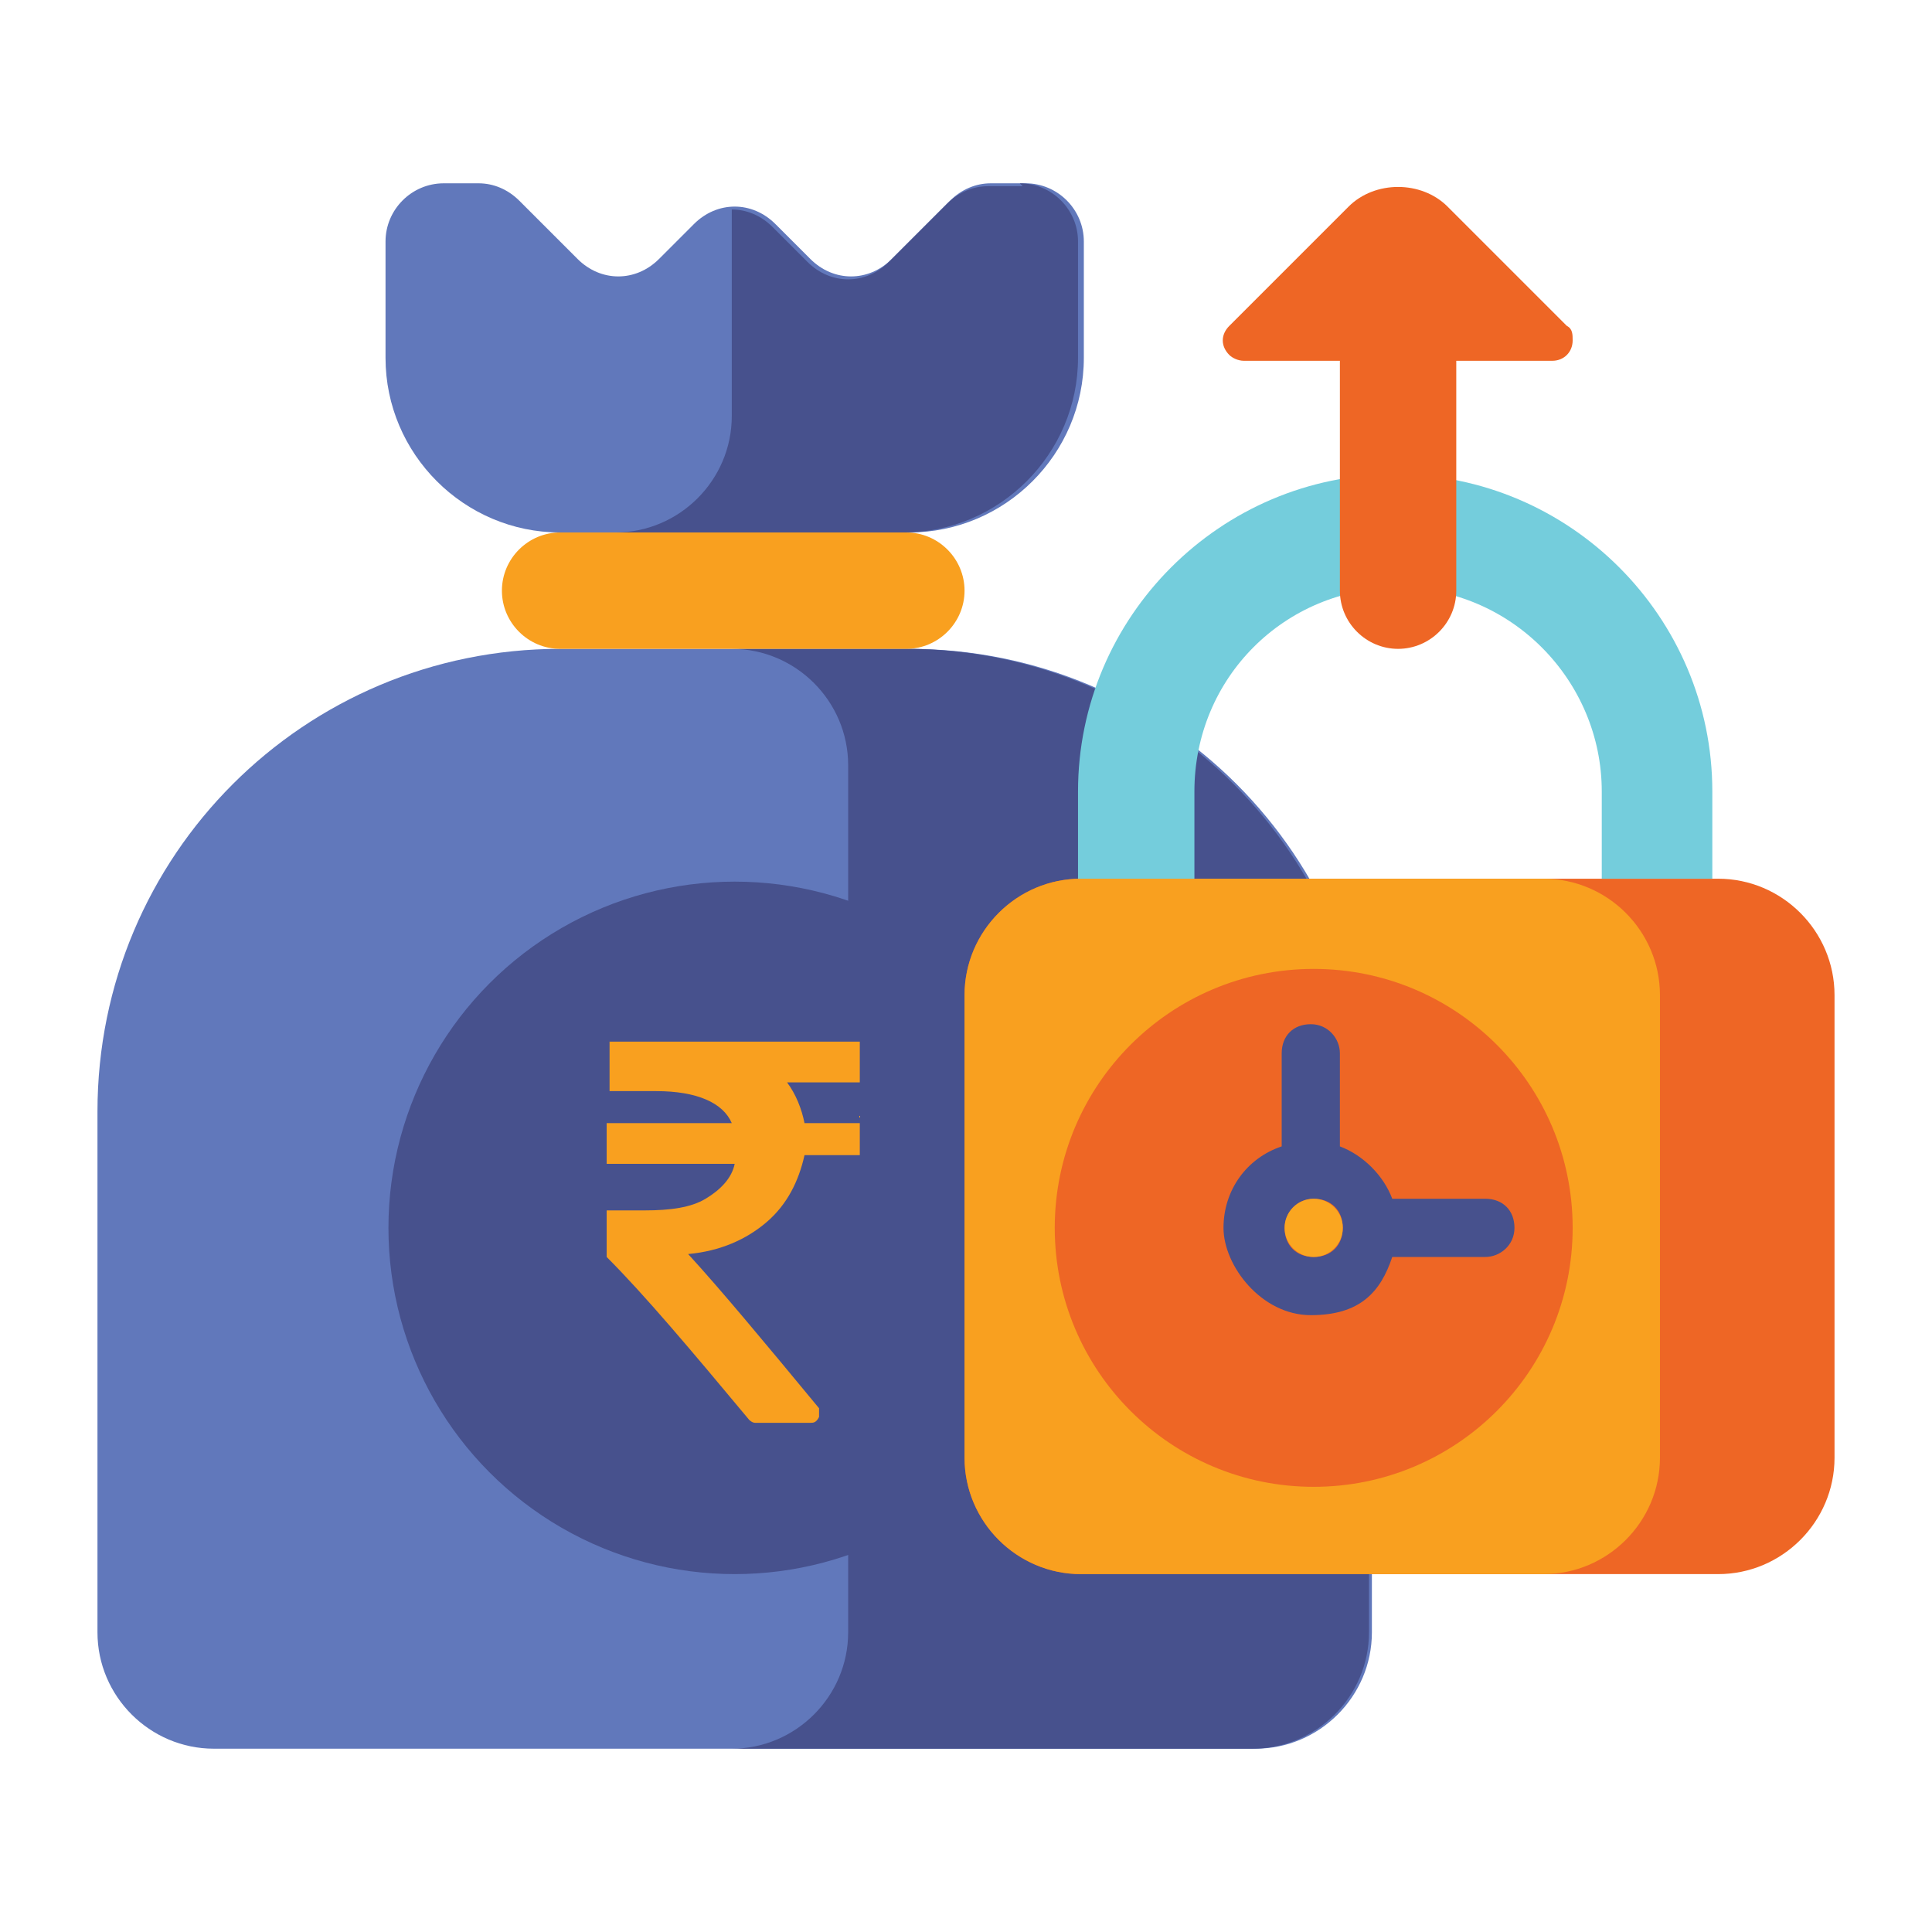 <?xml version="1.0" encoding="UTF-8"?>
<svg id="Layer_1" xmlns="http://www.w3.org/2000/svg" width="2.3cm" height="2.3cm" version="1.1" viewBox="0 0 66.3 66.4">
  <!-- Generator: Adobe Illustrator 29.5.1, SVG Export Plug-In . SVG Version: 2.1.0 Build 141)  -->
  <defs>
    <style>
      .st0 {
        fill: #74cddc;
      }

      .st1 {
        fill: #faa620;
      }

      .st2 {
        fill: #47518d;
      }

      .st3 {
        fill: #ee6625;
      }

      .st4 {
        fill: #6178bb;
      }

      .st5 {
        fill: #f9a01f;
      }
    </style>
  </defs>
  <path class="st4" d="M31.1,22.3h-11.9c-8.8,0-15.9,7.1-15.9,15.9v17.9c0,2.2,1.8,4,4,4h35.8c2.2,0,4-1.8,4-4v-17.9c0-8.8-7.1-15.9-15.9-15.9Z"/>
  <path class="st2" d="M31.1,22.3h-6c2.2,0,4,1.8,4,4v29.8c0,2.2-1.8,4-4,4h17.9c2.2,0,4-1.8,4-4v-17.9c0-8.8-7.1-15.9-15.9-15.9Z"/>
  <path class="st5" d="M31.1,22.3h-11.9c-1.1,0-2-.9-2-2s.9-2,2-2h11.9c1.1,0,2,.9,2,2s-.9,2-2,2Z"/>
  <path class="st4" d="M31.1,18.3h-11.9c-3.3,0-6-2.7-6-6v-4c0-1.1.9-2,2-2h1.2c.5,0,1,.2,1.4.6l2,2c.8.8,2,.8,2.8,0l1.2-1.2c.8-.8,2-.8,2.8,0l1.2,1.2c.8.8,2,.8,2.8,0l2-2c.4-.4.9-.6,1.4-.6h1.2c1.1,0,2,.9,2,2v4c0,3.3-2.7,6-6,6Z"/>
  <path class="st2" d="M35.1,6.4h-1.2c-.5,0-1,.2-1.4.6l-2,2c-.8.8-2,.8-2.8,0l-1.2-1.2c-.4-.4-.9-.6-1.4-.6v7.1c0,2.2-1.8,4-4,4h9.9c3.3,0,6-2.7,6-6v-4c0-1.1-.9-2-2-2Z"/>
  <circle class="st2" cx="25.2" cy="42.2" r="11.9"/>
  <path class="st5" d="M29.5,38.6c0,0-.1,0-.2,0h-1.7c-.1-.5-.3-1-.6-1.4h2.3c0,0,.2,0,.2,0,0,0,0-.1,0-.2v-1c0,0,0-.2,0-.2,0,0-.1,0-.2,0h-8.2c0,0-.2,0-.2,0,0,0,0,.1,0,.2v1.3c0,0,0,.2,0,.2s.1,0,.2,0h1.4c1.4,0,2.3.4,2.6,1.1h-4.1c0,0-.2,0-.2,0,0,0,0,.1,0,.2v1c0,0,0,.2,0,.2,0,0,.1,0,.2,0h4.2c-.1.5-.5.9-1,1.2-.5.3-1.2.4-2.1.4h-1.1c0,0-.2,0-.2,0,0,0,0,.1,0,.2v1.2c0,0,0,.2,0,.2,1.3,1.3,2.9,3.2,4.9,5.6,0,0,.1.1.2.1h1.9c.1,0,.2,0,.3-.2,0-.1,0-.2,0-.3-1.9-2.3-3.4-4.1-4.5-5.3,1.1-.1,2-.5,2.7-1.1.7-.6,1.1-1.4,1.3-2.3h1.7c0,0,.2,0,.2,0,0,0,0-.1,0-.2v-1c0,0,0-.2,0-.2Z"/>
  <path class="st3" d="M37.1,54.1h21.9c2.2,0,4-1.8,4-4v-15.9c0-2.2-1.8-4-4-4h-21.9c-2.2,0-4,1.8-4,4v15.9c0,2.2,1.8,4,4,4Z"/>
  <path class="st5" d="M37.1,54.1h15.9c2.2,0,4-1.8,4-4v-15.9c0-2.2-1.8-4-4-4h-15.9c-2.2,0-4,1.8-4,4v15.9c0,2.2,1.8,4,4,4Z"/>
  <circle class="st3" cx="45.1" cy="42.2" r="8.9"/>
  <path class="st0" d="M59,30.2h-4v-3c0-3.8-3.1-7-7-7s-7,3.1-7,7v3h-4v-3c0-6,4.9-10.9,10.9-10.9s10.9,4.9,10.9,10.9v3Z"/>
  <path class="st2" d="M51,41.2h-3.2c-.3-.8-1-1.5-1.8-1.8v-3.2c0-.5-.4-1-1-1s-1,.4-1,1v3.2c-1.2.4-2,1.5-2,2.8s1.3,3,3,3,2.4-.8,2.8-2h3.2c.5,0,1-.4,1-1s-.4-1-1-1ZM44.1,42.2c0-.5.4-1,1-1s1,.4,1,1-.4,1-1,1-1-.4-1-1Z"/>
  <circle class="st1" cx="45.1" cy="42.2" r="1"/>
  <path class="st3" d="M53.8,11.2l-4.1-4.1c-.9-.9-2.5-.9-3.4,0l-4.1,4.1c-.3.3-.3.7,0,1,.1.1.3.2.5.2h3.3v7.9c0,1.1.9,2,2,2s2-.9,2-2v-7.9h3.3c.4,0,.7-.3.7-.7,0-.2,0-.4-.2-.5Z"/>
</svg>